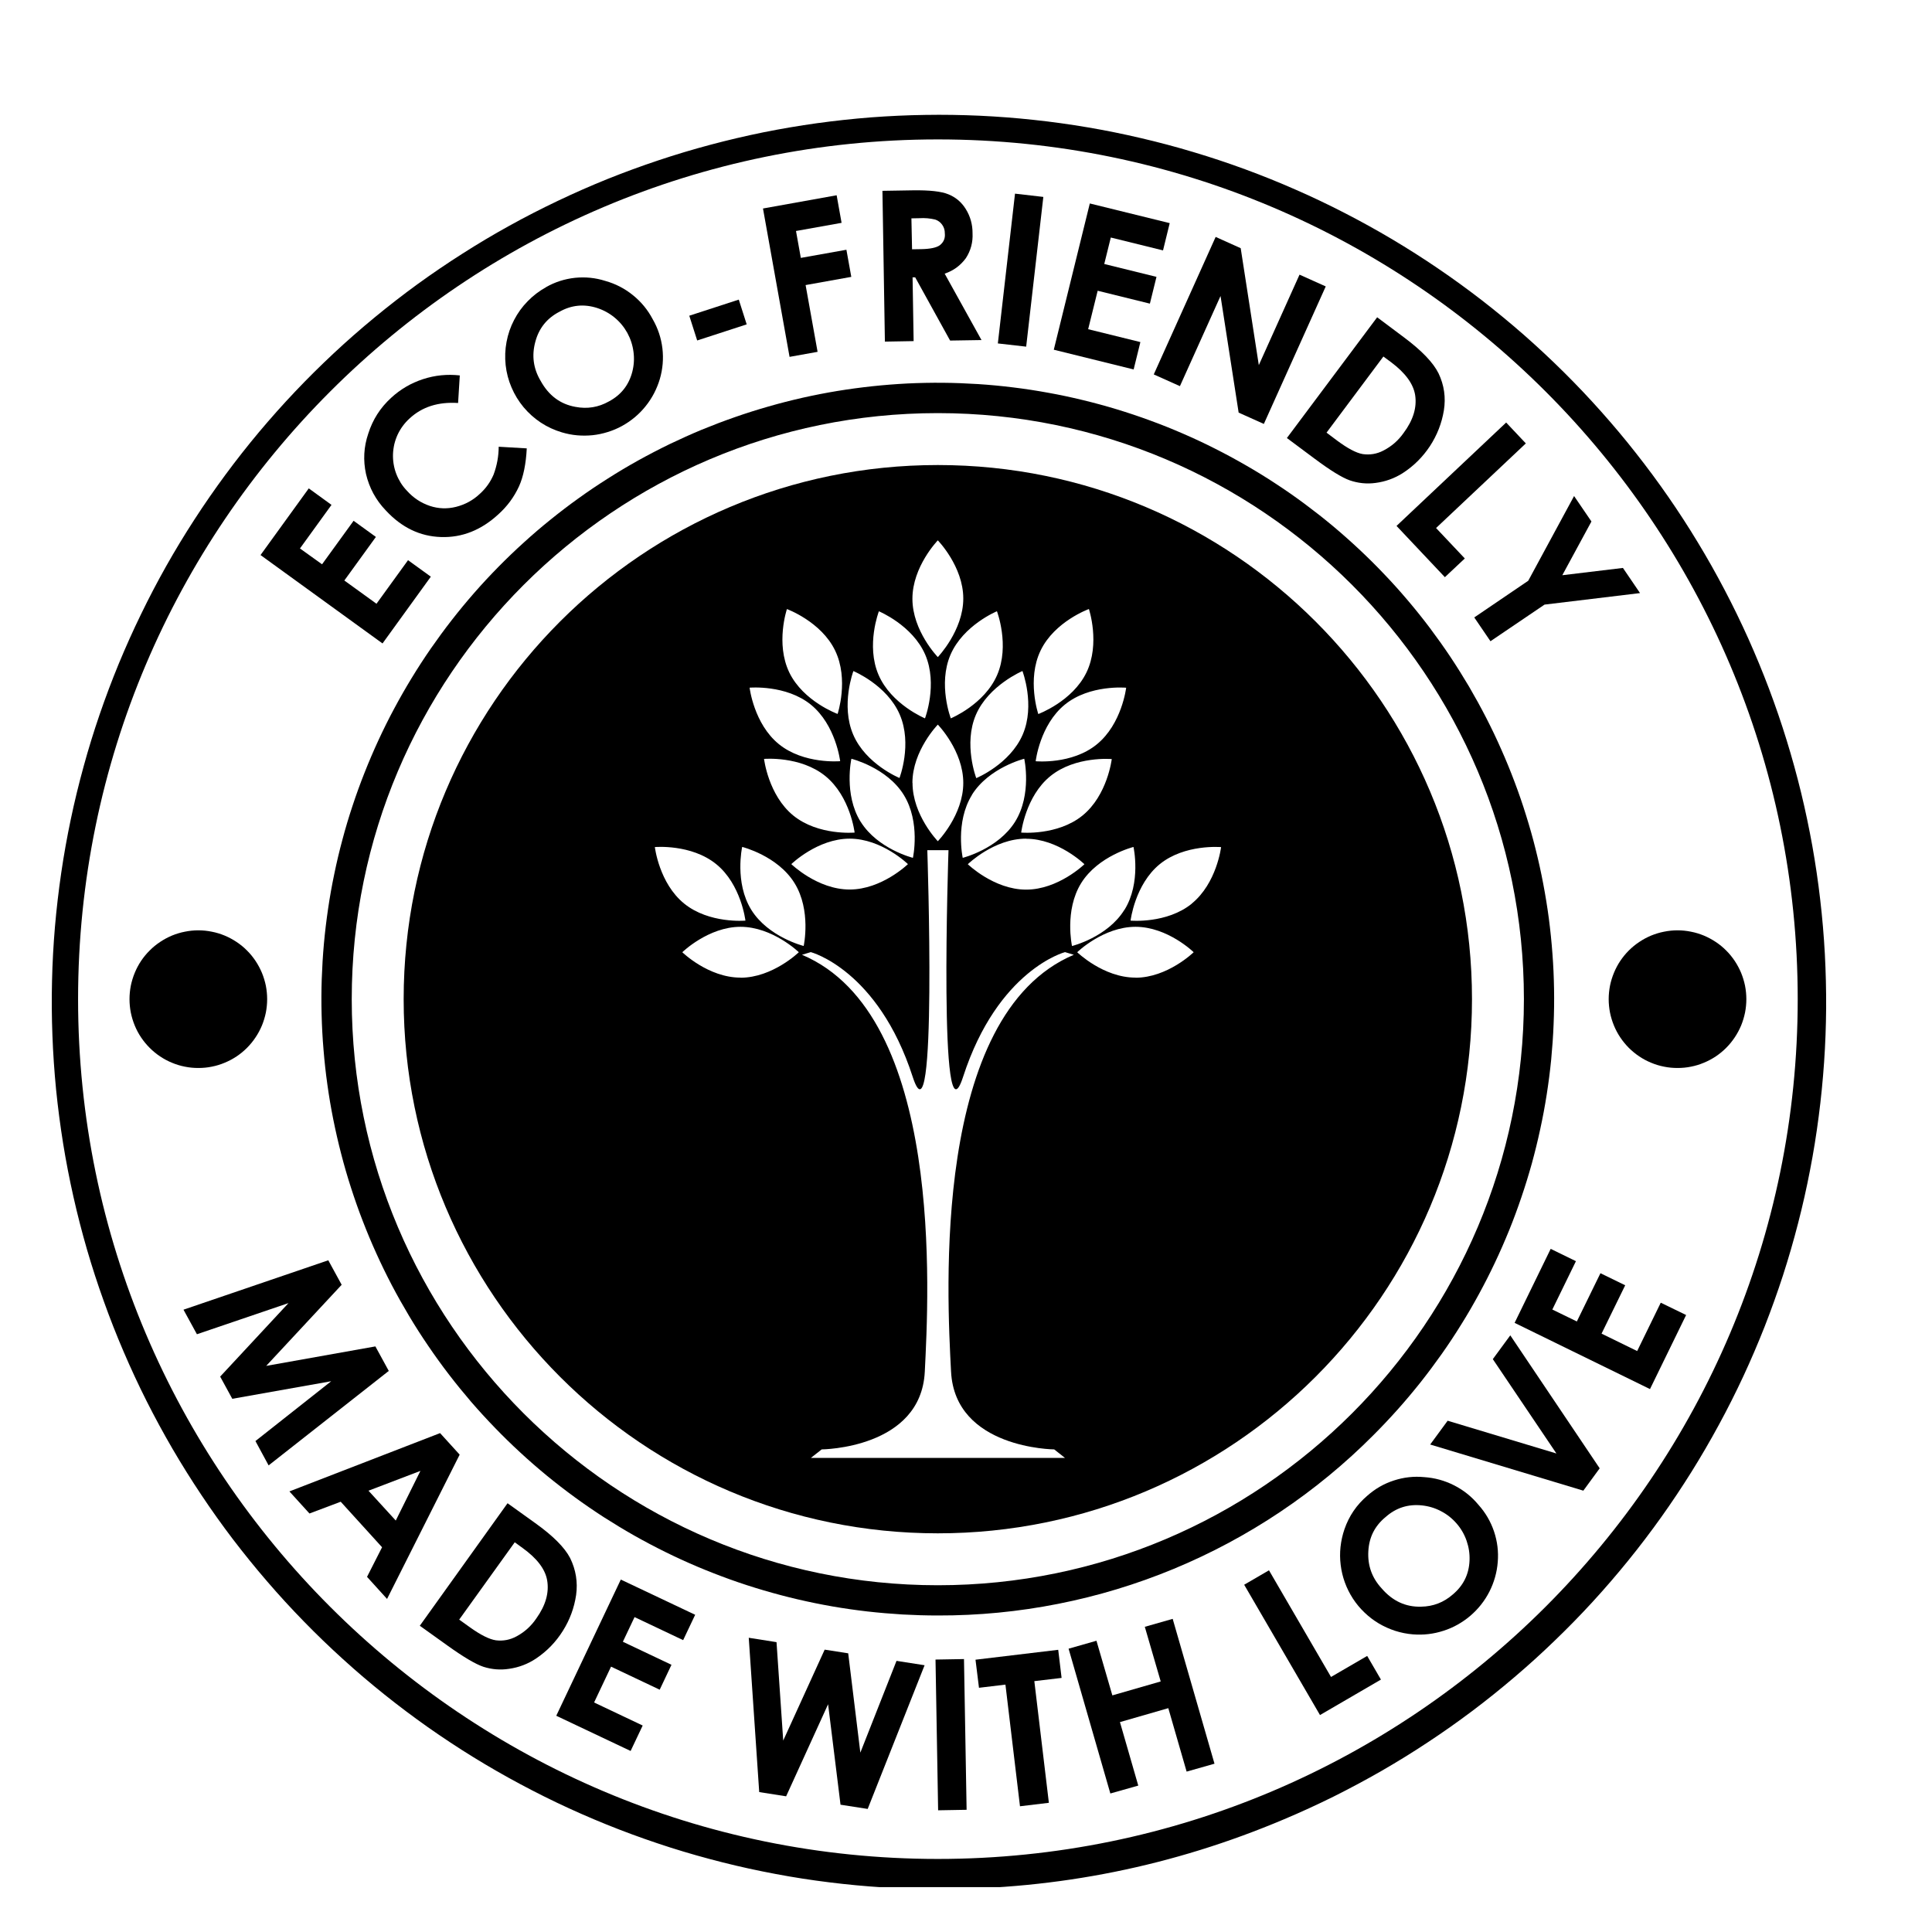 <svg version="1.0" preserveAspectRatio="xMidYMid meet" height="200" viewBox="0 0 150 150" zoomAndPan="magnify" width="200" xmlns:xlink="http://www.w3.org/1999/xlink" xmlns="http://www.w3.org/2000/svg"><defs><clipPath id="fa33c33ff2"><path clip-rule="nonzero" d="M 4 8 L 142 8 L 142 146.516 L 4 146.516 Z M 4 8"></path></clipPath></defs><path fill-rule="nonzero" fill-opacity="1" d="M 20.227 43.094 L 23.973 37.918 L 25.738 39.199 L 23.289 42.582 L 25.004 43.812 L 27.453 40.434 L 29.184 41.688 L 26.734 45.07 L 29.23 46.875 L 31.68 43.492 L 33.449 44.773 L 29.699 49.957 Z M 20.227 43.094" fill="#000000"></path><path fill-rule="nonzero" fill-opacity="1" d="M 35.699 29.137 L 35.566 31.289 C 34.027 31.188 32.773 31.586 31.801 32.488 C 31.605 32.664 31.434 32.855 31.277 33.066 C 31.121 33.277 30.988 33.5 30.875 33.738 C 30.766 33.977 30.68 34.223 30.617 34.477 C 30.559 34.73 30.523 34.992 30.512 35.254 C 30.504 35.516 30.52 35.773 30.562 36.031 C 30.605 36.293 30.672 36.543 30.766 36.789 C 30.859 37.031 30.977 37.266 31.113 37.488 C 31.254 37.711 31.414 37.914 31.598 38.105 C 32.086 38.652 32.684 39.047 33.379 39.281 C 34.047 39.5 34.723 39.523 35.406 39.352 C 36.117 39.172 36.742 38.832 37.273 38.324 C 37.73 37.91 38.078 37.418 38.32 36.852 C 38.582 36.152 38.715 35.43 38.719 34.684 L 40.898 34.812 C 40.836 36.02 40.637 37.004 40.293 37.766 C 39.91 38.598 39.375 39.316 38.695 39.93 C 37.359 41.16 35.875 41.75 34.242 41.695 C 32.605 41.645 31.176 40.953 29.949 39.625 C 29.18 38.824 28.672 37.883 28.418 36.805 C 28.184 35.738 28.242 34.691 28.594 33.66 C 28.938 32.578 29.527 31.656 30.363 30.891 C 31.082 30.227 31.91 29.742 32.84 29.438 C 33.773 29.133 34.727 29.039 35.699 29.148 Z M 35.699 29.137" fill="#000000"></path><path fill-rule="nonzero" fill-opacity="1" d="M 42.387 22.297 C 43.086 21.898 43.84 21.656 44.641 21.57 C 45.441 21.488 46.227 21.566 46.992 21.809 C 47.785 22.031 48.5 22.398 49.141 22.918 C 49.781 23.434 50.293 24.055 50.676 24.785 C 51.082 25.488 51.332 26.242 51.43 27.051 C 51.523 27.859 51.457 28.652 51.227 29.434 C 51.113 29.816 50.961 30.188 50.777 30.543 C 50.59 30.898 50.371 31.234 50.117 31.547 C 49.867 31.859 49.586 32.145 49.277 32.402 C 48.969 32.66 48.637 32.883 48.285 33.078 C 47.934 33.27 47.562 33.426 47.18 33.543 C 46.797 33.664 46.406 33.746 46.008 33.789 C 45.605 33.828 45.207 33.832 44.809 33.797 C 44.406 33.762 44.016 33.684 43.629 33.57 C 43.047 33.398 42.504 33.148 41.996 32.816 C 41.488 32.48 41.043 32.082 40.652 31.617 C 40.266 31.152 39.953 30.641 39.715 30.082 C 39.477 29.527 39.324 28.945 39.258 28.344 C 39.195 27.742 39.215 27.141 39.328 26.547 C 39.438 25.949 39.633 25.383 39.914 24.844 C 40.191 24.309 40.543 23.82 40.969 23.387 C 41.391 22.953 41.867 22.59 42.398 22.297 Z M 43.414 24.215 C 42.461 24.715 41.844 25.484 41.566 26.523 C 41.27 27.598 41.406 28.617 41.977 29.574 C 42.602 30.707 43.5 31.379 44.68 31.59 C 45.598 31.766 46.465 31.625 47.281 31.164 C 48.223 30.66 48.828 29.891 49.094 28.855 C 49.223 28.348 49.254 27.836 49.184 27.316 C 49.117 26.797 48.957 26.309 48.707 25.848 C 48.453 25.391 48.125 24.992 47.723 24.66 C 47.316 24.324 46.867 24.078 46.367 23.914 C 45.34 23.582 44.355 23.68 43.418 24.215 Z M 43.414 24.215" fill="#000000"></path><path fill-rule="nonzero" fill-opacity="1" d="M 53.516 24.512 L 57.359 23.262 L 57.973 25.184 L 54.129 26.434 Z M 53.516 24.512" fill="#000000"></path><path fill-rule="nonzero" fill-opacity="1" d="M 59.238 16.188 L 64.957 15.16 L 65.34 17.301 L 61.801 17.934 L 62.176 20.023 L 65.715 19.391 L 66.094 21.496 L 62.547 22.133 L 63.477 27.316 L 61.301 27.707 Z M 59.238 16.188" fill="#000000"></path><path fill-rule="nonzero" fill-opacity="1" d="M 68.512 14.816 L 70.871 14.777 C 72.164 14.758 73.086 14.859 73.633 15.086 C 74.203 15.316 74.648 15.695 74.973 16.215 C 75.336 16.793 75.512 17.426 75.508 18.109 C 75.543 18.809 75.371 19.457 74.988 20.047 C 74.566 20.621 74.02 21.02 73.344 21.246 L 76.203 26.402 L 73.766 26.441 L 71.055 21.531 L 70.852 21.531 L 70.934 26.484 L 68.703 26.523 Z M 70.812 19.355 L 71.512 19.344 C 72.219 19.332 72.707 19.23 72.969 19.039 C 73.27 18.801 73.398 18.488 73.355 18.109 C 73.359 17.863 73.289 17.645 73.148 17.445 C 73.012 17.254 72.832 17.121 72.613 17.047 C 72.207 16.949 71.797 16.914 71.379 16.941 L 70.762 16.953 Z M 70.812 19.355" fill="#000000"></path><path fill-rule="nonzero" fill-opacity="1" d="M 78.805 15.035 L 81.004 15.289 L 79.672 26.914 L 77.473 26.664 Z M 78.805 15.035" fill="#000000"></path><path fill-rule="nonzero" fill-opacity="1" d="M 84.613 15.797 L 90.816 17.324 L 90.297 19.441 L 86.242 18.441 L 85.734 20.496 L 89.789 21.496 L 89.277 23.574 L 85.223 22.574 L 84.484 25.559 L 88.539 26.559 L 88.016 28.684 L 81.816 27.152 Z M 84.613 15.797" fill="#000000"></path><path fill-rule="nonzero" fill-opacity="1" d="M 94.383 18.395 L 96.328 19.27 L 97.734 28.348 L 100.895 21.324 L 102.93 22.238 L 98.125 32.914 L 96.168 32.035 L 94.762 22.98 L 91.609 29.98 L 89.578 29.07 Z M 94.383 18.395" fill="#000000"></path><path fill-rule="nonzero" fill-opacity="1" d="M 106.922 24.633 L 109.035 26.215 C 110.395 27.234 111.281 28.16 111.691 28.992 C 112.125 29.906 112.262 30.863 112.102 31.863 C 111.938 32.863 111.574 33.789 111.02 34.637 C 110.461 35.484 109.758 36.184 108.906 36.734 C 108.258 37.145 107.551 37.398 106.785 37.496 C 106.105 37.586 105.441 37.516 104.793 37.293 C 104.188 37.078 103.277 36.516 102.062 35.609 L 99.914 34.008 Z M 107.406 27.68 L 102.992 33.59 L 103.812 34.207 C 104.633 34.816 105.297 35.168 105.797 35.254 C 106.359 35.336 106.898 35.246 107.402 34.984 C 108.043 34.656 108.566 34.199 108.977 33.613 C 109.719 32.617 110.02 31.637 109.871 30.672 C 109.734 29.805 109.113 28.953 108.008 28.125 Z M 107.406 27.68" fill="#000000"></path><path fill-rule="nonzero" fill-opacity="1" d="M 116.938 32.805 L 118.465 34.426 L 111.496 40.996 L 113.727 43.359 L 112.18 44.812 L 108.426 40.832 Z M 116.938 32.805" fill="#000000"></path><path fill-rule="nonzero" fill-opacity="1" d="M 122.211 38.512 L 123.559 40.488 L 121.297 44.66 L 126.004 44.094 L 127.332 46.047 L 119.918 46.941 L 115.719 49.785 L 114.461 47.938 L 118.652 45.09 Z M 122.211 38.512" fill="#000000"></path><path fill-rule="nonzero" fill-opacity="1" d="M 25.488 97.848 L 26.527 99.75 L 20.668 106.047 L 29.145 104.535 L 30.184 106.438 L 20.855 113.773 L 19.832 111.883 L 25.715 107.238 L 18.035 108.602 L 17.094 106.879 L 22.398 101.172 L 15.289 103.59 L 14.246 101.684 Z M 25.488 97.848" fill="#000000"></path><path fill-rule="nonzero" fill-opacity="1" d="M 34.168 111.266 L 35.688 112.938 L 30.051 124.141 L 28.496 122.426 L 29.664 120.129 L 26.453 116.594 L 24.027 117.508 L 22.469 115.793 Z M 32.641 114.199 L 28.609 115.738 L 30.727 118.055 Z M 32.641 114.199" fill="#000000"></path><path fill-rule="nonzero" fill-opacity="1" d="M 39.406 116.711 L 41.551 118.25 C 42.934 119.238 43.84 120.145 44.266 120.969 C 44.711 121.875 44.867 122.832 44.73 123.832 C 44.582 124.836 44.238 125.766 43.699 126.621 C 43.16 127.48 42.473 128.191 41.633 128.758 C 40.992 129.188 40.293 129.457 39.527 129.566 C 38.852 129.672 38.188 129.617 37.535 129.41 C 36.926 129.207 36.004 128.664 34.77 127.781 L 32.594 126.223 Z M 39.965 119.742 L 35.652 125.746 L 36.492 126.348 C 37.32 126.941 37.992 127.277 38.5 127.352 C 39.066 127.422 39.598 127.32 40.102 127.047 C 40.73 126.711 41.246 126.242 41.645 125.648 C 42.367 124.637 42.645 123.652 42.48 122.691 C 42.328 121.824 41.691 120.988 40.566 120.18 Z M 39.965 119.742" fill="#000000"></path><path fill-rule="nonzero" fill-opacity="1" d="M 48.199 122.637 L 53.973 125.371 L 53.039 127.34 L 49.266 125.551 L 48.359 127.465 L 52.133 129.254 L 51.219 131.188 L 47.441 129.398 L 46.125 132.18 L 49.898 133.969 L 48.961 135.945 L 43.188 133.211 Z M 48.199 122.637" fill="#000000"></path><path fill-rule="nonzero" fill-opacity="1" d="M 58.133 127.156 L 60.289 127.496 L 60.809 135.137 L 64.027 128.078 L 65.855 128.363 L 66.797 136.074 L 69.605 128.949 L 71.785 129.289 L 67.367 140.445 L 65.258 140.117 L 64.293 132.316 L 61.035 139.465 L 58.945 139.137 Z M 58.133 127.156" fill="#000000"></path><path fill-rule="nonzero" fill-opacity="1" d="M 72.633 128.848 L 74.844 128.809 L 75.047 140.512 L 72.836 140.551 Z M 72.633 128.848" fill="#000000"></path><path fill-rule="nonzero" fill-opacity="1" d="M 75.738 128.859 L 82.16 128.09 L 82.422 130.273 L 80.305 130.523 L 81.434 139.969 L 79.191 140.238 L 78.062 130.793 L 76.008 131.039 Z M 75.738 128.859" fill="#000000"></path><path fill-rule="nonzero" fill-opacity="1" d="M 82.965 128.004 L 85.129 127.387 L 86.363 131.629 L 90.117 130.547 L 88.883 126.305 L 91.047 125.688 L 94.293 136.934 L 92.129 137.547 L 90.707 132.621 L 86.953 133.703 L 88.375 138.633 L 86.207 139.246 Z M 82.965 128.004" fill="#000000"></path><path fill-rule="nonzero" fill-opacity="1" d="M 96.598 123.039 L 98.523 121.918 L 103.34 130.199 L 106.148 128.566 L 107.215 130.402 L 102.484 133.156 Z M 96.598 123.039" fill="#000000"></path><path fill-rule="nonzero" fill-opacity="1" d="M 106.164 116.121 C 106.77 115.586 107.453 115.191 108.219 114.945 C 108.988 114.695 109.77 114.605 110.574 114.684 C 111.395 114.738 112.172 114.953 112.902 115.324 C 113.637 115.699 114.266 116.203 114.789 116.836 C 115.332 117.441 115.734 118.129 115.996 118.902 C 116.254 119.672 116.352 120.465 116.285 121.273 C 116.254 121.676 116.184 122.07 116.074 122.457 C 115.965 122.844 115.82 123.215 115.637 123.574 C 115.453 123.934 115.238 124.27 114.988 124.586 C 114.738 124.902 114.461 125.188 114.156 125.449 C 113.852 125.711 113.52 125.938 113.168 126.137 C 112.82 126.332 112.453 126.492 112.07 126.613 C 111.688 126.738 111.297 126.824 110.895 126.871 C 110.496 126.918 110.098 126.922 109.695 126.891 C 109.227 126.852 108.77 126.762 108.32 126.617 C 107.875 126.473 107.449 126.281 107.047 126.043 C 106.641 125.801 106.27 125.516 105.934 125.191 C 105.594 124.867 105.297 124.508 105.039 124.113 C 104.785 123.719 104.574 123.301 104.414 122.859 C 104.254 122.418 104.145 121.965 104.09 121.5 C 104.031 121.031 104.027 120.566 104.078 120.098 C 104.129 119.633 104.23 119.176 104.383 118.73 C 104.738 117.699 105.332 116.828 106.164 116.121 Z M 107.57 117.789 C 106.738 118.473 106.297 119.352 106.238 120.426 C 106.172 121.539 106.516 122.504 107.273 123.324 C 108.117 124.305 109.141 124.777 110.336 124.742 C 111.273 124.727 112.094 124.41 112.801 123.789 C 113.617 123.102 114.051 122.227 114.094 121.16 C 114.117 120.633 114.039 120.125 113.867 119.629 C 113.695 119.133 113.438 118.684 113.094 118.289 C 112.75 117.891 112.348 117.57 111.879 117.328 C 111.414 117.082 110.922 116.934 110.398 116.879 C 109.32 116.766 108.379 117.066 107.57 117.789 Z M 107.57 117.789" fill="#000000"></path><path fill-rule="nonzero" fill-opacity="1" d="M 111.039 112.152 L 112.395 110.305 L 120.84 112.848 L 115.902 105.523 L 117.258 103.676 L 124.199 114 L 122.93 115.734 Z M 111.039 112.152" fill="#000000"></path><path fill-rule="nonzero" fill-opacity="1" d="M 117.594 102.707 L 120.395 96.961 L 122.355 97.918 L 120.523 101.672 L 122.426 102.598 L 124.258 98.852 L 126.18 99.789 L 124.344 103.543 L 127.109 104.895 L 128.941 101.141 L 130.91 102.098 L 128.105 107.848 Z M 117.594 102.707" fill="#000000"></path><path fill-rule="nonzero" fill-opacity="1" d="M 72.812 125.426 C 71.898 125.426 70.984 125.398 70.074 125.348 C 69.16 125.293 68.25 125.215 67.344 125.113 C 66.438 125.008 65.531 124.879 64.633 124.723 C 63.73 124.566 62.836 124.383 61.945 124.176 C 61.055 123.969 60.172 123.734 59.297 123.477 C 58.418 123.219 57.551 122.938 56.691 122.629 C 55.832 122.32 54.98 121.988 54.137 121.633 C 53.297 121.277 52.465 120.895 51.648 120.492 C 50.828 120.086 50.02 119.66 49.227 119.211 C 48.43 118.758 47.648 118.285 46.879 117.793 C 46.113 117.297 45.359 116.781 44.621 116.242 C 43.883 115.703 43.16 115.145 42.453 114.566 C 41.746 113.984 41.059 113.387 40.387 112.766 C 39.715 112.148 39.059 111.508 38.426 110.852 C 37.789 110.195 37.172 109.523 36.574 108.832 C 35.98 108.137 35.402 107.43 34.848 106.707 C 34.289 105.98 33.754 105.238 33.242 104.484 C 32.727 103.73 32.234 102.961 31.766 102.176 C 31.297 101.391 30.848 100.594 30.422 99.785 C 30 98.977 29.598 98.156 29.223 97.324 C 28.844 96.492 28.492 95.648 28.164 94.797 C 27.832 93.945 27.531 93.082 27.25 92.211 C 26.969 91.344 26.715 90.465 26.488 89.582 C 26.258 88.695 26.055 87.805 25.875 86.91 C 25.695 86.012 25.543 85.113 25.418 84.207 C 25.289 83.305 25.191 82.395 25.117 81.484 C 25.039 80.574 24.992 79.66 24.969 78.75 C 24.945 77.836 24.949 76.922 24.98 76.008 C 25.012 75.094 25.066 74.184 25.148 73.273 C 25.23 72.363 25.34 71.457 25.473 70.551 C 25.605 69.648 25.766 68.75 25.953 67.855 C 26.137 66.961 26.348 66.07 26.586 65.188 C 26.82 64.305 27.082 63.43 27.371 62.562 C 27.656 61.695 27.969 60.836 28.305 59.988 C 28.641 59.137 29 58.297 29.383 57.469 C 29.766 56.641 30.172 55.82 30.605 55.016 C 31.035 54.211 31.488 53.418 31.965 52.637 C 32.441 51.855 32.938 51.09 33.457 50.34 C 33.98 49.59 34.52 48.852 35.082 48.133 C 35.645 47.41 36.227 46.707 36.828 46.02 C 37.43 45.332 38.055 44.664 38.695 44.012 C 39.336 43.363 39.992 42.73 40.672 42.117 C 41.348 41.5 42.043 40.906 42.754 40.336 C 43.465 39.762 44.191 39.207 44.934 38.676 C 45.676 38.141 46.434 37.633 47.207 37.145 C 47.977 36.652 48.762 36.188 49.562 35.742 C 50.359 35.301 51.172 34.879 51.992 34.48 C 52.816 34.086 53.648 33.711 54.492 33.359 C 55.34 33.012 56.191 32.688 57.055 32.387 C 57.918 32.086 58.789 31.809 59.668 31.559 C 60.547 31.305 61.43 31.082 62.32 30.879 C 63.215 30.68 64.109 30.504 65.012 30.355 C 65.914 30.207 66.82 30.086 67.727 29.988 C 68.637 29.891 69.547 29.82 70.457 29.773 C 71.371 29.73 72.285 29.711 73.199 29.719 C 74.113 29.727 75.023 29.762 75.938 29.82 C 76.848 29.879 77.758 29.965 78.664 30.078 C 79.57 30.188 80.477 30.328 81.375 30.492 C 82.273 30.652 83.168 30.844 84.055 31.059 C 84.941 31.273 85.824 31.512 86.699 31.777 C 87.574 32.043 88.438 32.332 89.297 32.648 C 90.156 32.961 91.004 33.301 91.84 33.664 C 92.68 34.027 93.508 34.414 94.324 34.828 C 95.141 35.238 95.941 35.672 96.734 36.129 C 97.527 36.586 98.305 37.062 99.066 37.566 C 99.832 38.066 100.582 38.59 101.312 39.133 C 102.047 39.68 102.766 40.242 103.469 40.828 C 104.168 41.414 104.852 42.02 105.52 42.645 C 106.188 43.27 106.836 43.91 107.465 44.574 C 108.098 45.234 108.707 45.914 109.297 46.609 C 109.891 47.309 110.461 48.02 111.012 48.75 C 111.559 49.48 112.09 50.227 112.598 50.984 C 113.105 51.746 113.59 52.52 114.055 53.305 C 114.516 54.094 114.957 54.895 115.375 55.707 C 115.793 56.52 116.188 57.344 116.555 58.18 C 116.926 59.012 117.273 59.859 117.594 60.715 C 117.918 61.57 118.215 62.434 118.484 63.305 C 118.758 64.176 119.008 65.059 119.227 65.941 C 119.449 66.828 119.648 67.723 119.816 68.617 C 119.988 69.516 120.133 70.418 120.254 71.324 C 120.371 72.23 120.465 73.141 120.531 74.051 C 120.602 74.961 120.641 75.875 120.656 76.789 C 120.672 77.703 120.66 78.613 120.621 79.527 C 120.586 80.441 120.52 81.352 120.434 82.262 C 120.344 83.172 120.227 84.078 120.086 84.98 C 119.945 85.883 119.777 86.781 119.582 87.672 C 119.391 88.566 119.172 89.453 118.93 90.336 C 118.684 91.215 118.418 92.086 118.121 92.953 C 117.828 93.816 117.512 94.676 117.168 95.523 C 116.824 96.367 116.457 97.207 116.066 98.031 C 115.676 98.855 115.262 99.672 114.824 100.473 C 114.387 101.277 113.93 102.066 113.445 102.84 C 112.965 103.617 112.461 104.379 111.934 105.125 C 111.406 105.871 110.859 106.605 110.293 107.32 C 109.723 108.035 109.137 108.734 108.527 109.418 C 107.918 110.098 107.293 110.762 106.645 111.41 C 104.43 113.637 102.016 115.625 99.406 117.375 C 96.793 119.125 94.035 120.602 91.133 121.805 C 88.23 123.008 85.234 123.914 82.152 124.523 C 79.07 125.133 75.957 125.434 72.812 125.426 Z M 72.812 32.074 C 47.723 32.074 27.309 52.484 27.309 77.574 C 27.309 102.664 47.73 123.078 72.812 123.078 C 97.895 123.078 118.316 102.664 118.316 77.57 C 118.316 52.48 97.91 32.074 72.812 32.074 Z M 72.812 32.074" fill="#000000"></path><g clip-path="url(#fa33c33ff2)"><path fill-rule="nonzero" fill-opacity="1" d="M 72.812 146.672 C 71.406 146.672 70 146.625 68.594 146.539 C 67.191 146.449 65.789 146.32 64.395 146.145 C 62.996 145.973 61.605 145.758 60.223 145.496 C 58.84 145.238 57.465 144.938 56.102 144.594 C 54.738 144.25 53.383 143.867 52.043 143.441 C 50.703 143.012 49.375 142.547 48.062 142.039 C 46.75 141.531 45.453 140.984 44.176 140.398 C 42.895 139.812 41.637 139.184 40.395 138.52 C 39.152 137.855 37.934 137.156 36.738 136.418 C 35.539 135.68 34.367 134.902 33.215 134.094 C 32.066 133.281 30.941 132.438 29.844 131.559 C 28.742 130.676 27.672 129.766 26.633 128.82 C 25.59 127.875 24.574 126.898 23.594 125.891 C 22.609 124.883 21.66 123.848 20.742 122.781 C 19.82 121.715 18.938 120.621 18.082 119.504 C 17.23 118.383 16.414 117.238 15.633 116.066 C 14.852 114.898 14.105 113.703 13.395 112.488 C 12.688 111.273 12.016 110.035 11.383 108.781 C 10.75 107.523 10.156 106.246 9.602 104.953 C 9.047 103.66 8.531 102.352 8.059 101.027 C 7.582 99.703 7.148 98.363 6.754 97.012 C 6.363 95.664 6.012 94.301 5.703 92.926 C 5.395 91.555 5.125 90.172 4.902 88.785 C 4.68 87.395 4.496 86 4.355 84.598 C 4.219 83.199 4.121 81.797 4.07 80.391 C 4.016 78.984 4.004 77.578 4.039 76.168 C 4.07 74.762 4.148 73.359 4.266 71.957 C 4.387 70.555 4.551 69.156 4.754 67.766 C 4.957 66.371 5.207 64.988 5.496 63.609 C 5.785 62.234 6.117 60.867 6.492 59.508 C 6.863 58.152 7.277 56.809 7.734 55.477 C 8.191 54.145 8.688 52.828 9.223 51.527 C 9.762 50.227 10.336 48.945 10.953 47.68 C 11.566 46.414 12.219 45.168 12.91 43.941 C 13.602 42.715 14.332 41.512 15.098 40.332 C 15.863 39.152 16.664 37.996 17.5 36.863 C 18.336 35.73 19.207 34.625 20.109 33.547 C 21.016 32.469 21.949 31.418 22.918 30.398 C 23.887 29.375 24.887 28.387 25.914 27.426 C 26.941 26.465 28 25.539 29.086 24.645 C 30.172 23.75 31.285 22.887 32.422 22.059 C 33.562 21.234 34.727 20.441 35.914 19.688 C 37.098 18.93 38.309 18.211 39.539 17.531 C 40.77 16.848 42.023 16.207 43.293 15.602 C 44.562 14.996 45.852 14.43 47.156 13.902 C 48.461 13.379 49.781 12.895 51.117 12.449 C 52.453 12.004 53.801 11.598 55.16 11.238 C 56.52 10.875 57.887 10.555 59.27 10.273 C 60.648 9.996 62.035 9.762 63.43 9.566 C 64.82 9.375 66.219 9.223 67.625 9.113 C 69.027 9.008 70.434 8.941 71.84 8.922 C 73.246 8.898 74.652 8.922 76.059 8.984 C 77.465 9.051 78.867 9.156 80.266 9.309 C 81.664 9.457 83.059 9.652 84.445 9.887 C 85.832 10.121 87.211 10.402 88.582 10.723 C 89.953 11.043 91.312 11.402 92.66 11.809 C 94.008 12.211 95.344 12.656 96.664 13.141 C 97.984 13.625 99.289 14.152 100.578 14.719 C 101.867 15.281 103.137 15.887 104.387 16.531 C 105.641 17.176 106.871 17.855 108.082 18.574 C 109.289 19.293 110.477 20.047 111.641 20.84 C 112.805 21.629 113.941 22.457 115.055 23.316 C 116.168 24.18 117.254 25.074 118.312 26 C 119.371 26.93 120.398 27.891 121.398 28.879 C 122.398 29.871 123.367 30.891 124.301 31.941 C 125.238 32.992 126.145 34.07 127.012 35.176 C 127.883 36.281 128.719 37.41 129.523 38.57 C 130.324 39.727 131.09 40.906 131.816 42.109 C 132.547 43.312 133.238 44.539 133.891 45.785 C 134.547 47.031 135.16 48.297 135.738 49.578 C 136.312 50.863 136.852 52.164 137.348 53.48 C 137.844 54.797 138.301 56.125 138.715 57.473 C 139.129 58.816 139.504 60.172 139.836 61.539 C 140.168 62.906 140.457 64.285 140.707 65.668 C 140.953 67.055 141.16 68.445 141.32 69.844 C 141.484 71.242 141.602 72.645 141.68 74.047 C 141.754 75.453 141.789 76.859 141.781 78.266 C 141.77 79.676 141.719 81.078 141.621 82.484 C 141.523 83.887 141.387 85.289 141.203 86.684 C 141.023 88.078 140.801 89.469 140.531 90.848 C 140.266 92.23 139.957 93.602 139.605 94.965 C 139.254 96.328 138.863 97.68 138.43 99.02 C 137.996 100.355 137.52 101.68 137.008 102.992 C 136.492 104.301 135.938 105.594 135.344 106.871 C 134.75 108.145 134.117 109.402 133.445 110.637 C 132.773 111.875 132.066 113.09 131.32 114.285 C 130.574 115.477 129.793 116.648 128.977 117.793 C 128.16 118.938 127.309 120.059 126.422 121.152 C 125.535 122.246 124.617 123.312 123.668 124.348 C 122.715 125.387 121.734 126.391 120.719 127.367 C 119.707 128.348 118.664 129.293 117.594 130.203 C 116.523 131.117 115.426 131.996 114.301 132.844 C 113.176 133.688 112.027 134.5 110.852 135.273 C 109.68 136.051 108.48 136.789 107.262 137.492 C 106.043 138.191 104.801 138.855 103.543 139.484 C 102.281 140.109 101.004 140.695 99.707 141.242 C 91.109 144.883 82.145 146.691 72.812 146.672 Z M 72.812 10.824 C 36.008 10.824 6.062 40.77 6.062 77.574 C 6.062 114.383 36.012 144.328 72.812 144.328 C 109.613 144.328 139.574 114.383 139.574 77.574 C 139.574 40.766 109.629 10.824 72.812 10.824 Z M 72.812 10.824" fill="#000000"></path></g><path fill-rule="nonzero" fill-opacity="1" d="M 72.812 36.105 C 49.91 36.105 31.34 54.672 31.34 77.574 C 31.34 100.48 49.91 119.047 72.812 119.047 C 95.715 119.047 114.285 100.48 114.285 77.574 C 114.285 54.672 95.723 36.105 72.812 36.105 Z M 87.293 70.645 C 85.977 72.77 83.23 73.449 83.23 73.449 C 83.23 73.449 82.625 70.688 83.941 68.566 C 85.262 66.441 88.004 65.758 88.004 65.758 C 88.004 65.758 88.621 68.523 87.301 70.645 Z M 65.965 65.113 C 68.465 65.113 70.492 67.09 70.492 67.09 C 70.492 67.09 68.465 69.062 65.965 69.062 C 63.465 69.062 61.438 67.09 61.438 67.09 C 61.438 67.09 63.469 65.113 65.969 65.113 Z M 59.316 58.922 C 59.316 58.922 62.137 58.672 64.082 60.254 C 66.023 61.836 66.352 64.641 66.352 64.641 C 66.352 64.641 63.535 64.895 61.594 63.32 C 59.652 61.742 59.32 58.922 59.32 58.922 Z M 66.816 63.797 C 65.496 61.672 66.102 58.91 66.102 58.91 C 66.102 58.91 68.852 59.59 70.168 61.715 C 71.484 63.84 70.879 66.602 70.879 66.602 C 70.879 66.602 68.141 65.922 66.82 63.797 Z M 70.84 60.785 C 70.84 58.281 72.812 56.258 72.812 56.258 C 72.812 56.258 74.789 58.281 74.789 60.785 C 74.789 63.285 72.812 65.312 72.812 65.312 C 72.812 65.312 70.848 63.285 70.848 60.785 Z M 75.457 61.715 C 76.777 59.59 79.523 58.91 79.523 58.91 C 79.523 58.91 80.137 61.672 78.812 63.797 C 77.484 65.922 74.746 66.602 74.746 66.602 C 74.746 66.602 74.145 63.84 75.465 61.715 Z M 81.555 60.254 C 83.5 58.68 86.316 58.934 86.316 58.934 C 86.316 58.934 85.988 61.742 84.043 63.32 C 82.102 64.895 79.285 64.641 79.285 64.641 C 79.285 64.641 79.617 61.824 81.555 60.254 Z M 79.668 65.121 C 82.168 65.121 84.195 67.098 84.195 67.098 C 84.195 67.098 82.168 69.07 79.668 69.07 C 77.172 69.07 75.141 67.098 75.141 67.098 C 75.141 67.098 77.168 65.113 79.668 65.113 Z M 87.434 53.402 C 87.434 53.402 87.102 56.207 85.16 57.789 C 83.223 59.375 80.41 59.102 80.41 59.102 C 80.41 59.102 80.73 56.293 82.668 54.711 C 84.602 53.129 87.434 53.395 87.434 53.395 Z M 80.793 50.504 C 81.883 48.242 84.543 47.285 84.543 47.285 C 84.543 47.285 85.438 49.969 84.352 52.211 C 83.266 54.457 80.613 55.438 80.613 55.438 C 80.613 55.438 79.707 52.754 80.793 50.504 Z M 79.402 57.035 C 78.41 59.336 75.797 60.414 75.797 60.414 C 75.797 60.414 74.785 57.773 75.773 55.488 C 76.766 53.203 79.383 52.098 79.383 52.098 C 79.383 52.098 80.391 54.742 79.402 57.035 Z M 77.402 47.457 C 77.402 47.457 78.41 50.102 77.422 52.398 C 76.434 54.695 73.82 55.773 73.82 55.773 C 73.82 55.773 72.809 53.129 73.797 50.832 C 74.789 48.535 77.402 47.457 77.402 47.457 Z M 72.812 41.953 C 72.812 41.953 74.789 43.977 74.789 46.469 C 74.789 48.957 72.812 51.016 72.812 51.016 C 72.812 51.016 70.84 48.988 70.84 46.488 C 70.84 43.984 72.812 41.953 72.812 41.953 Z M 68.23 47.457 C 68.23 47.457 70.848 48.539 71.836 50.832 C 72.824 53.129 71.816 55.773 71.816 55.773 C 71.816 55.773 69.199 54.691 68.211 52.398 C 67.219 50.102 68.238 47.457 68.238 47.457 Z M 66.25 52.098 C 66.25 52.098 68.867 53.18 69.855 55.477 C 70.848 57.773 69.836 60.402 69.836 60.402 C 69.836 60.402 67.227 59.336 66.242 57.035 C 65.258 54.738 66.258 52.098 66.258 52.098 Z M 61.09 47.285 C 61.09 47.285 63.75 48.254 64.836 50.504 C 65.926 52.754 65.031 55.43 65.031 55.43 C 65.031 55.43 62.371 54.461 61.281 52.211 C 60.195 49.957 61.098 47.285 61.098 47.285 Z M 62.957 54.711 C 64.898 56.289 65.23 59.098 65.23 59.098 C 65.23 59.098 62.41 59.352 60.469 57.773 C 58.531 56.199 58.199 53.391 58.199 53.391 C 58.199 53.391 61.023 53.141 62.957 54.711 Z M 57.621 65.754 C 57.621 65.754 60.367 66.434 61.684 68.559 C 63.004 70.684 62.398 73.445 62.398 73.445 C 62.398 73.445 59.652 72.762 58.332 70.641 C 57.012 68.516 57.621 65.758 57.621 65.758 Z M 50.844 65.766 C 50.844 65.766 53.66 65.512 55.605 67.09 C 57.547 68.664 57.875 71.477 57.875 71.477 C 57.875 71.477 55.055 71.73 53.117 70.152 C 51.176 68.578 50.844 65.773 50.844 65.773 Z M 57.492 75.902 C 54.992 75.902 52.973 73.93 52.973 73.93 C 52.973 73.93 55 71.957 57.492 71.957 C 59.98 71.957 62.02 73.93 62.02 73.93 C 62.02 73.93 59.988 75.91 57.484 75.91 Z M 73.84 106.492 C 74.145 112.48 81.848 112.531 81.848 112.531 L 82.684 113.191 L 62.957 113.191 L 63.797 112.531 C 63.797 112.531 71.508 112.48 71.801 106.492 C 72.098 100.508 73.324 78.797 62.266 74.129 L 62.949 73.922 C 62.949 73.922 68.164 75.281 70.863 83.609 C 72.793 89.555 71.996 66.008 71.996 66.008 L 73.641 66.008 C 73.641 66.008 72.844 89.555 74.773 83.609 C 77.473 75.281 82.688 73.922 82.688 73.922 L 83.371 74.129 C 72.312 78.809 73.527 100.52 73.84 106.504 Z M 88.16 75.902 C 85.66 75.902 83.633 73.93 83.633 73.93 C 83.633 73.93 85.66 71.957 88.16 71.957 C 90.66 71.957 92.676 73.93 92.676 73.93 C 92.676 73.93 90.652 75.91 88.152 75.91 Z M 92.535 70.156 C 90.594 71.734 87.777 71.477 87.777 71.477 C 87.777 71.477 88.109 68.668 90.047 67.09 C 91.988 65.516 94.805 65.77 94.805 65.77 C 94.805 65.77 94.469 68.582 92.52 70.16 Z M 92.535 70.156" fill="#000000"></path><path fill-rule="nonzero" fill-opacity="1" d="M 20.742 77.574 C 20.742 77.926 20.707 78.273 20.641 78.617 C 20.57 78.961 20.469 79.297 20.336 79.621 C 20.199 79.945 20.035 80.254 19.84 80.543 C 19.645 80.836 19.426 81.105 19.176 81.355 C 18.93 81.602 18.66 81.824 18.367 82.02 C 18.074 82.215 17.766 82.379 17.441 82.512 C 17.117 82.648 16.785 82.75 16.441 82.816 C 16.098 82.887 15.75 82.918 15.398 82.918 C 15.047 82.918 14.699 82.887 14.355 82.816 C 14.012 82.75 13.676 82.648 13.352 82.512 C 13.027 82.379 12.723 82.215 12.43 82.02 C 12.137 81.824 11.867 81.602 11.621 81.355 C 11.371 81.105 11.148 80.836 10.953 80.543 C 10.758 80.254 10.594 79.945 10.461 79.621 C 10.328 79.297 10.227 78.961 10.156 78.617 C 10.09 78.273 10.055 77.926 10.055 77.574 C 10.055 77.223 10.09 76.875 10.156 76.531 C 10.227 76.188 10.328 75.855 10.461 75.531 C 10.594 75.207 10.758 74.898 10.953 74.605 C 11.148 74.316 11.371 74.043 11.621 73.797 C 11.867 73.547 12.137 73.328 12.43 73.133 C 12.723 72.938 13.027 72.773 13.352 72.637 C 13.676 72.504 14.012 72.402 14.355 72.336 C 14.699 72.266 15.047 72.23 15.398 72.23 C 15.75 72.23 16.098 72.266 16.441 72.336 C 16.785 72.402 17.117 72.504 17.441 72.637 C 17.766 72.773 18.074 72.938 18.367 73.133 C 18.66 73.328 18.93 73.547 19.176 73.797 C 19.426 74.043 19.645 74.316 19.84 74.605 C 20.035 74.898 20.199 75.207 20.336 75.531 C 20.469 75.855 20.57 76.188 20.641 76.531 C 20.707 76.875 20.742 77.223 20.742 77.574 Z M 20.742 77.574" fill="#000000"></path><path fill-rule="nonzero" fill-opacity="1" d="M 135.586 77.574 C 135.586 77.926 135.551 78.273 135.484 78.617 C 135.414 78.961 135.312 79.297 135.18 79.621 C 135.043 79.945 134.879 80.254 134.684 80.543 C 134.488 80.836 134.27 81.105 134.02 81.355 C 133.773 81.602 133.504 81.824 133.211 82.02 C 132.918 82.215 132.609 82.379 132.285 82.512 C 131.961 82.648 131.629 82.75 131.285 82.816 C 130.941 82.887 130.594 82.918 130.242 82.918 C 129.891 82.918 129.543 82.887 129.199 82.816 C 128.855 82.75 128.52 82.648 128.195 82.512 C 127.871 82.379 127.562 82.215 127.273 82.02 C 126.98 81.824 126.711 81.602 126.461 81.355 C 126.215 81.105 125.992 80.836 125.797 80.543 C 125.602 80.254 125.438 79.945 125.305 79.621 C 125.172 79.297 125.07 78.961 125 78.617 C 124.934 78.273 124.898 77.926 124.898 77.574 C 124.898 77.223 124.934 76.875 125 76.531 C 125.07 76.188 125.172 75.855 125.305 75.531 C 125.438 75.207 125.602 74.898 125.797 74.605 C 125.992 74.316 126.215 74.043 126.461 73.797 C 126.711 73.547 126.98 73.328 127.273 73.133 C 127.562 72.938 127.871 72.773 128.195 72.637 C 128.52 72.504 128.855 72.402 129.199 72.336 C 129.543 72.266 129.891 72.23 130.242 72.23 C 130.594 72.23 130.941 72.266 131.285 72.336 C 131.629 72.402 131.961 72.504 132.285 72.637 C 132.609 72.773 132.918 72.938 133.211 73.133 C 133.504 73.328 133.773 73.547 134.02 73.797 C 134.27 74.043 134.488 74.316 134.684 74.605 C 134.879 74.898 135.043 75.207 135.18 75.531 C 135.312 75.855 135.414 76.188 135.484 76.531 C 135.551 76.875 135.586 77.223 135.586 77.574 Z M 135.586 77.574" fill="#000000"></path></svg>